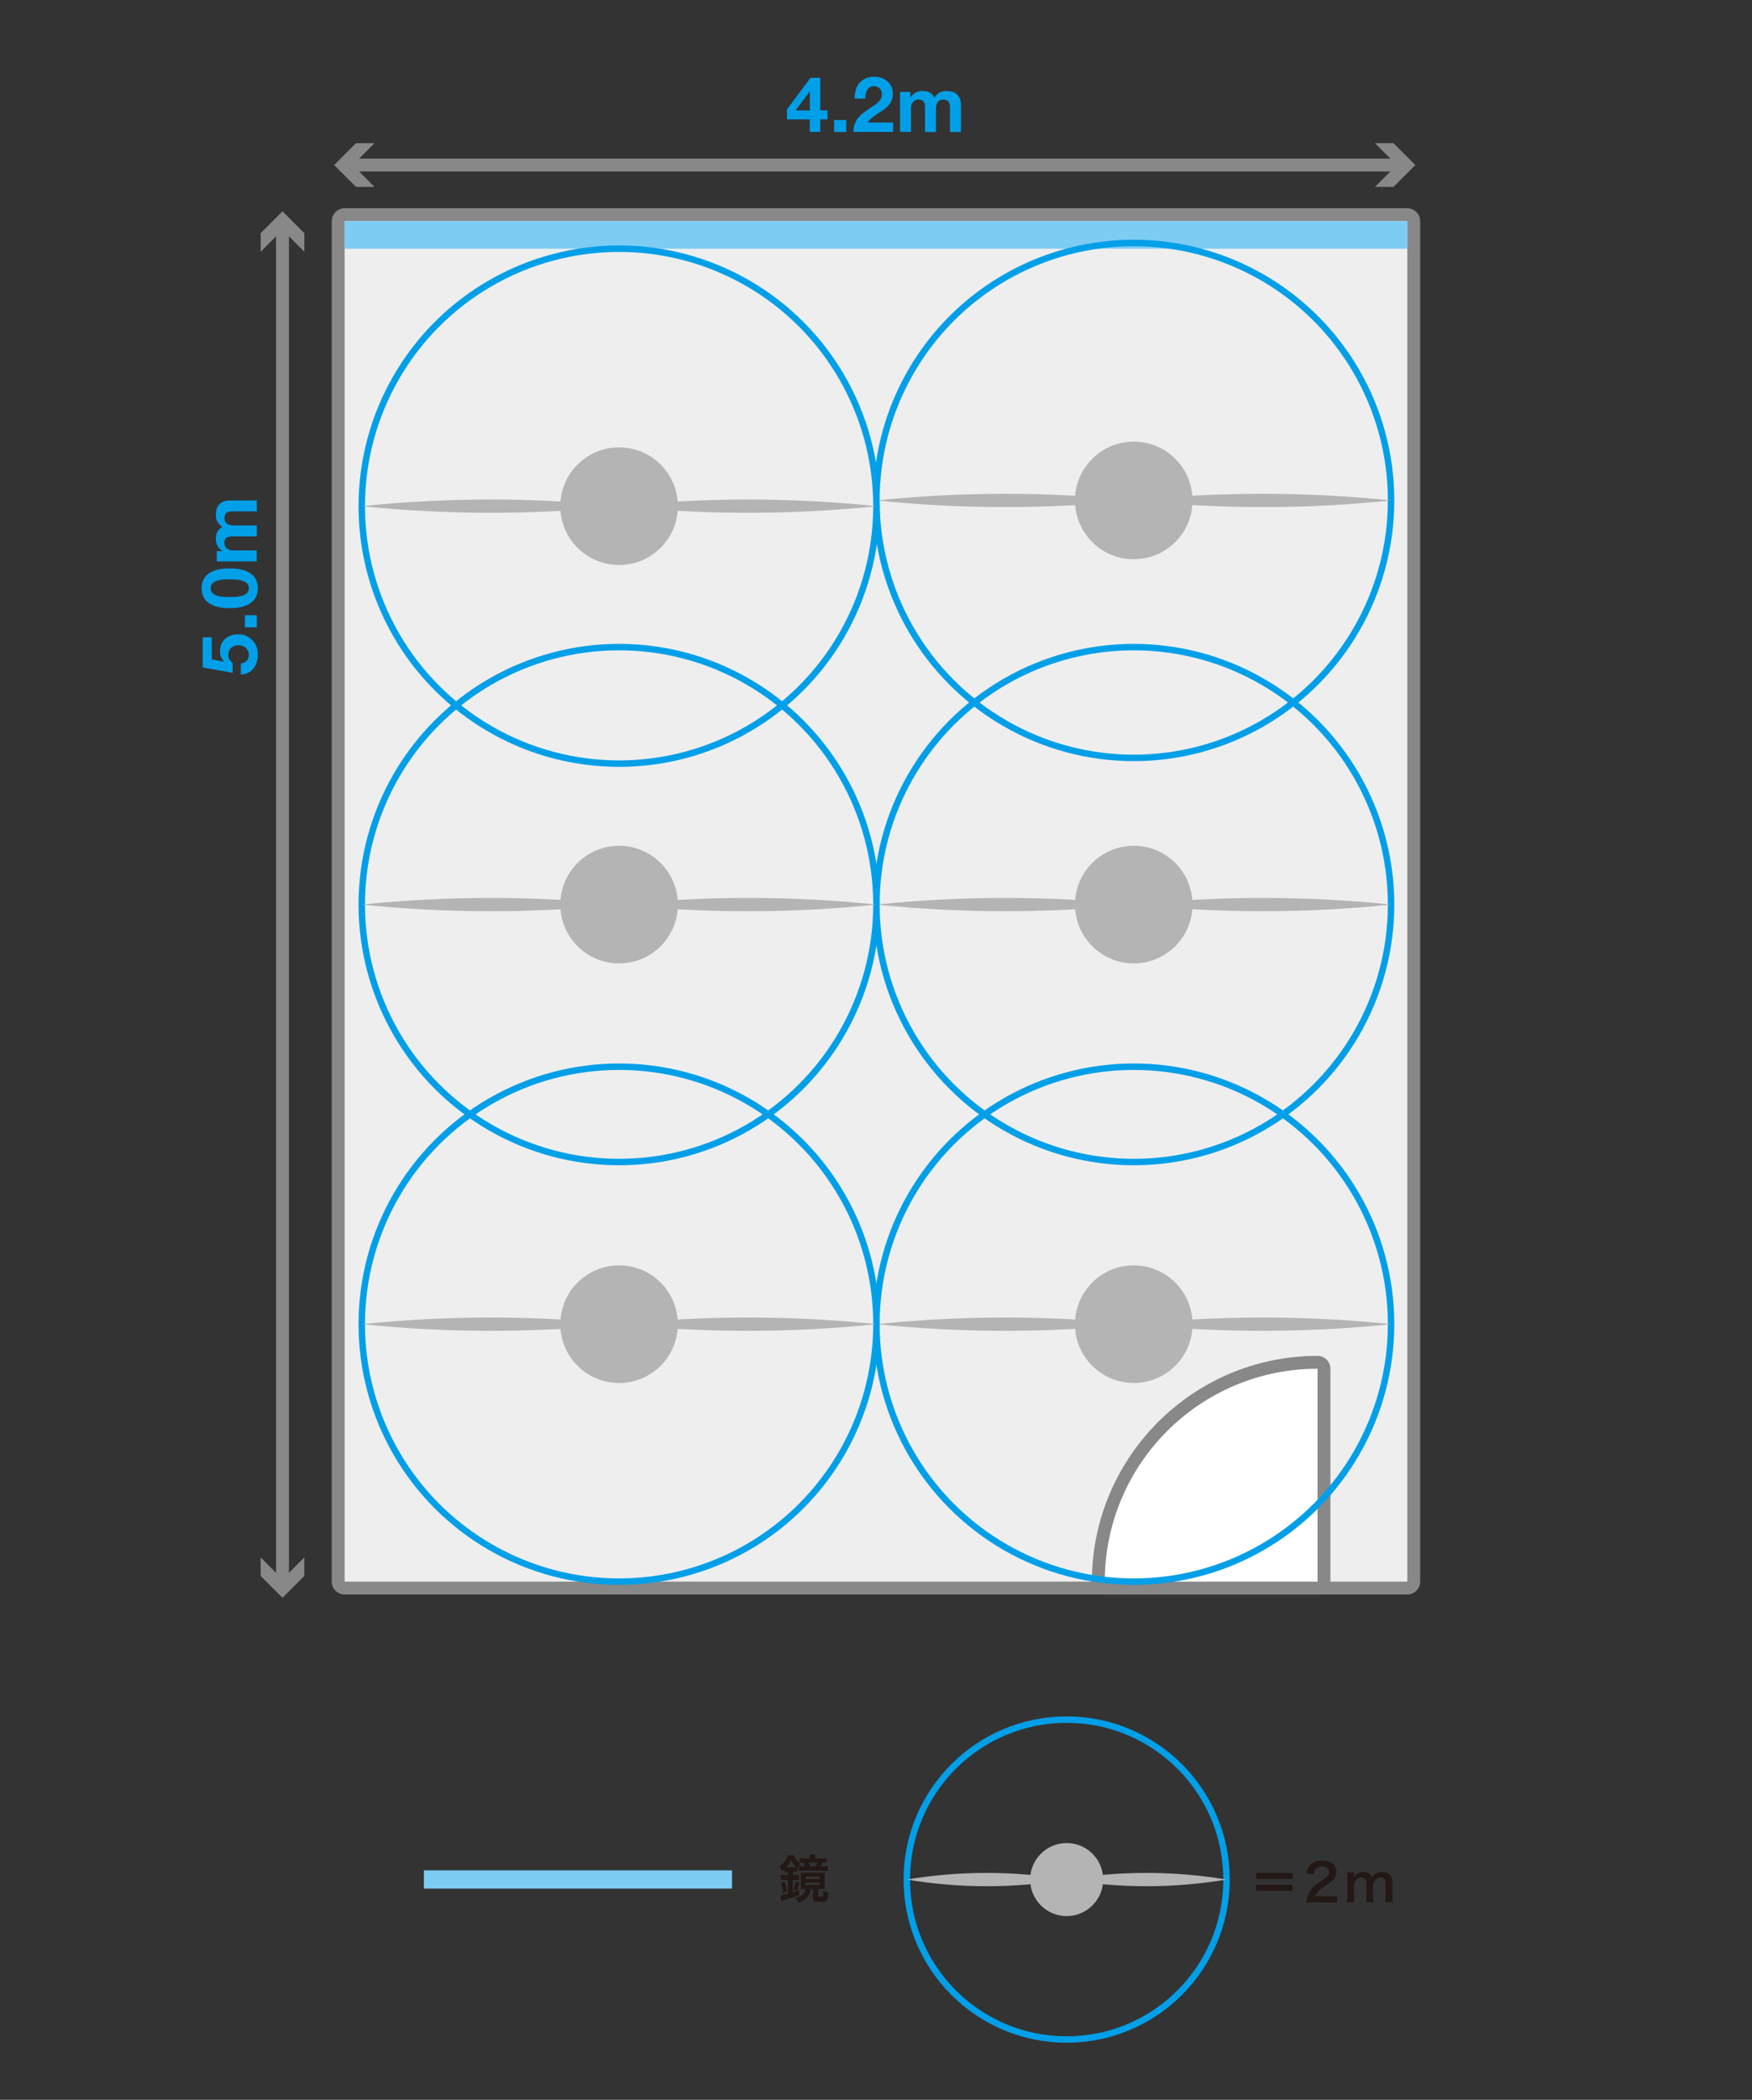 <?xml version="1.0" encoding="UTF-8"?>
<svg id="_レイヤー_2" data-name="レイヤー 2" xmlns="http://www.w3.org/2000/svg" viewBox="0 0 272.13 325.98">
  <rect x="0" y="0" width="272.13" height="325.98" fill="#333333" stroke="none"/>
  <defs>
    <style>
      .cls-1, .cls-2, .cls-3 {
        fill: none;
      }

      .cls-1, .cls-4, .cls-5, .cls-6, .cls-7, .cls-8, .cls-9, .cls-10 {
        stroke-width: 0px;
      }

      .cls-2 {
        stroke: #888;
        stroke-width: 2px;
      }

      .cls-2, .cls-3 {
        stroke-miterlimit: 10;
      }

      .cls-3 {
        stroke: #009fe8;
      }

      .cls-4 {
        fill: #888;
      }

      .cls-5 {
        fill: #231815;
      }

      .cls-6 {
        fill: #b4b4b5;
      }

      .cls-7 {
        fill: #7dccf3;
      }

      .cls-8 {
        fill: #fff;
      }

      .cls-9 {
        fill: #eeeeef;
      }

      .cls-10 {
        fill: #009fe8;
      }
    </style>
  </defs>
  <g id="_ガイド" data-name="ガイド">
    <rect class="cls-1" width="272.13" height="325.98"/>
  </g>
  <g id="_1studio" data-name="1studio">
    <g>
      <g>
        <rect class="cls-9" x="52.53" y="33.33" width="167.06" height="213.21" rx="1" ry="1"/>
        <path class="cls-4" d="M218.59,34.33v211.21H53.53V34.33h165.06M218.59,32.33H53.53c-1.1,0-2,.9-2,2v211.21c0,1.1.9,2,2,2h165.06c1.1,0,2-.9,2-2V34.33c0-1.1-.9-2-2-2h0Z"/>
      </g>
      <g>
        <path class="cls-8" d="M171.6,246.54c-.55,0-1-.45-1-1,0-18.78,15.28-34.05,34.05-34.05.55,0,1,.45,1,1v33.05c0,.55-.45,1-1,1h-33.05Z"/>
        <path class="cls-4" d="M204.65,212.49v33.05h-33.05c0-18.25,14.8-33.05,33.05-33.05M204.65,210.49c-19.33,0-35.05,15.72-35.05,35.05,0,1.1.9,2,2,2h33.05c1.1,0,2-.9,2-2v-33.05c0-1.1-.9-2-2-2h0Z"/>
      </g>
      <rect class="cls-7" x="133.92" y="-46.06" width="4.28" height="165.06" transform="translate(172.53 -99.59) rotate(90)"/>
    </g>
    <g>
      <rect class="cls-7" x="88.35" y="267.86" width="2.83" height="47.86" transform="translate(381.56 202.01) rotate(90)"/>
      <path class="cls-5" d="M122.29,290.59c-.17,0-.32,0-.47.03v-.44c-.14.14-.2.19-.38.34-.12-.34-.2-.5-.38-.78.68-.48,1.11-1.03,1.34-1.73h.87c.25.57.5.88,1.02,1.28-.18.24-.32.46-.45.74v.58c-.14-.02-.26-.02-.47-.02h-.22v.51h.3c.28,0,.44,0,.64-.04v.82c-.18-.03-.34-.04-.64-.04h-.3v1.95c.35-.11.52-.17,1-.35v.74c-.7.3-1.06.42-2.16.74-.3.08-.5.15-.64.2l-.16-.89c.34-.02.67-.09,1.19-.22v-2.17h-.36c-.31,0-.54.02-.75.04v-.82c.19.02.44.04.76.04h.35v-.51h-.1ZM121.62,293.89c-.06-.56-.14-.98-.33-1.58l.6-.21c.18.56.26.91.35,1.56l-.62.22ZM123.38,289.87c.14,0,.18,0,.29,0-.36-.36-.54-.62-.8-1.13-.26.51-.42.76-.76,1.14h1.27ZM123.26,293.39c.17-.48.24-.79.3-1.3l.61.19c-.1.49-.22.86-.38,1.29l-.54-.18ZM125.06,293.24c-.24,0-.43,0-.69.02.02-.16.02-.28.02-.58v-1.34c0-.28,0-.44-.03-.63.22.02.43.02.77.02h2.25c.35,0,.5,0,.74-.02-.02.18-.03.29-.03.6v1.32c0,.31,0,.46.03.64-.18-.02-.37-.02-.67-.02h-.35v1.04c0,.14.04.16.36.16.25,0,.34-.03.38-.11.04-.09.06-.34.06-.82.29.16.5.24.76.29-.08,1.32-.16,1.42-1.3,1.42-.84,0-1.07-.11-1.07-.52v-1.45h-.37c-.11.59-.21.85-.44,1.16-.18.22-.46.47-.75.65-.21.13-.37.2-.71.33-.1-.27-.25-.48-.46-.72,1.06-.33,1.42-.66,1.56-1.42h-.06ZM127.51,288.53c.38,0,.62,0,.86-.05v.7c-.24-.02-.29-.02-.65-.03-.08.21-.16.38-.26.58h.28c.41,0,.6,0,.82-.04v.77c-.27-.03-.48-.04-.9-.04h-2.81c-.34,0-.6,0-.82.03v-.75c.17.02.42.03.77.03h.22c-.07-.23-.14-.39-.22-.58h-.08c-.22,0-.35,0-.5.02v-.7c.26.03.51.05.86.05h.71v-.13c0-.18,0-.33-.03-.48h.9c-.02.14-.03.28-.03.48v.13h.9ZM125.17,291.7h2.13v-.38h-2.13v.38ZM125.17,292.64h2.13v-.38h-2.13v.38ZM126.65,289.74c.12-.23.15-.32.25-.58h-1.31c.11.24.16.36.22.58h.84Z"/>
    </g>
    <g>
      <circle class="cls-3" cx="165.68" cy="291.79" r="24.83"/>
      <g>
        <circle class="cls-6" cx="165.68" cy="291.79" r="5.67"/>
        <g>
          <path class="cls-6" d="M190.51,291.79c-8.21,1.37-16.62,1.38-24.83,0,8.2-1.38,16.62-1.37,24.83,0h0Z"/>
          <path class="cls-6" d="M165.68,291.79c-8.21,1.37-16.62,1.38-24.83,0,8.2-1.38,16.62-1.37,24.83,0h0Z"/>
        </g>
      </g>
    </g>
    <g>
      <circle class="cls-3" cx="176.1" cy="77.69" r="39.97"/>
      <g>
        <circle class="cls-6" cx="176.1" cy="77.69" r="9.13"/>
        <g>
          <path class="cls-6" d="M136.13,77.69c13.28-1.37,26.69-1.38,39.97,0-13.28,1.38-26.69,1.37-39.97,0h0Z"/>
          <path class="cls-6" d="M176.1,77.69c13.28-1.37,26.69-1.38,39.97,0-13.28,1.38-26.69,1.37-39.97,0h0Z"/>
        </g>
      </g>
    </g>
    <g>
      <circle class="cls-3" cx="96.16" cy="78.58" r="39.97"/>
      <g>
        <circle class="cls-6" cx="96.16" cy="78.58" r="9.13"/>
        <g>
          <path class="cls-6" d="M56.19,78.58c13.28-1.37,26.69-1.38,39.97,0-13.28,1.38-26.69,1.37-39.97,0h0Z"/>
          <path class="cls-6" d="M96.16,78.58c13.28-1.37,26.69-1.38,39.97,0-13.28,1.38-26.69,1.37-39.97,0h0Z"/>
        </g>
      </g>
    </g>
    <g>
      <circle class="cls-3" cx="176.1" cy="205.57" r="39.97"/>
      <g>
        <circle class="cls-6" cx="176.1" cy="205.57" r="9.13"/>
        <g>
          <path class="cls-6" d="M136.13,205.57c13.28-1.37,26.69-1.38,39.97,0-13.28,1.38-26.69,1.37-39.97,0h0Z"/>
          <path class="cls-6" d="M176.1,205.57c13.28-1.37,26.69-1.38,39.97,0-13.28,1.38-26.69,1.37-39.97,0h0Z"/>
        </g>
      </g>
    </g>
    <g>
      <circle class="cls-3" cx="96.16" cy="205.57" r="39.97"/>
      <g>
        <circle class="cls-6" cx="96.16" cy="205.57" r="9.13"/>
        <g>
          <path class="cls-6" d="M56.19,205.57c13.28-1.37,26.69-1.38,39.97,0-13.28,1.38-26.69,1.37-39.97,0h0Z"/>
          <path class="cls-6" d="M96.16,205.57c13.28-1.37,26.69-1.38,39.97,0-13.28,1.38-26.69,1.37-39.97,0h0Z"/>
        </g>
      </g>
    </g>
    <g>
      <circle class="cls-3" cx="176.1" cy="140.43" r="39.97"/>
      <g>
        <circle class="cls-6" cx="176.1" cy="140.43" r="9.13"/>
        <g>
          <path class="cls-6" d="M136.13,140.43c13.28-1.37,26.69-1.38,39.97,0-13.28,1.38-26.69,1.37-39.97,0h0Z"/>
          <path class="cls-6" d="M176.1,140.43c13.28-1.37,26.69-1.38,39.97,0-13.28,1.38-26.69,1.37-39.97,0h0Z"/>
        </g>
      </g>
    </g>
    <g>
      <circle class="cls-3" cx="96.16" cy="140.43" r="39.97"/>
      <g>
        <circle class="cls-6" cx="96.16" cy="140.43" r="9.13"/>
        <g>
          <path class="cls-6" d="M56.19,140.43c13.28-1.37,26.69-1.38,39.97,0-13.28,1.38-26.69,1.37-39.97,0h0Z"/>
          <path class="cls-6" d="M96.16,140.43c13.28-1.37,26.69-1.38,39.97,0-13.28,1.38-26.69,1.37-39.97,0h0Z"/>
        </g>
      </g>
    </g>
    <g>
      <path class="cls-5" d="M200.77,290.76v.94h-5.65v-.94h5.65ZM200.77,292.6v.94h-5.65v-.94h5.65Z"/>
      <path class="cls-5" d="M203.9,295.34c-.62,0-.75,0-1.03.04.05-.46.1-.74.21-1.02.22-.58.58-1.09,1.09-1.57.28-.25.52-.43,1.32-.97.74-.5.96-.77.96-1.18,0-.54-.42-.88-1.1-.88-.46,0-.82.16-1.02.47-.14.19-.19.37-.25.74l-1.14-.14c.11-.61.26-.94.55-1.28.4-.46,1.03-.71,1.83-.71,1.4,0,2.26.67,2.26,1.77,0,.53-.18.91-.57,1.28-.22.21-.3.27-1.34.98-.35.25-.75.58-.95.8-.24.26-.34.42-.46.72h2.24c.5,0,.9-.02,1.17-.06v1.05c-.38-.03-.7-.05-1.21-.05h-2.57Z"/>
      <path class="cls-5" d="M209.23,295.29c.04-.34.06-.61.06-1.04v-2.51c0-.5-.02-.74-.06-1.04h1.07v.41s0,.17,0,.3c.23-.49.82-.8,1.49-.8.43,0,.78.12,1.03.36.14.13.21.23.3.48.27-.36.42-.5.67-.63.26-.14.54-.21.89-.21.51,0,.93.16,1.2.46.26.29.38.65.38,1.22v1.97c0,.45.02.71.06,1.04h-1.17c.05-.33.06-.57.06-1.04v-1.79c0-.7-.25-1.02-.78-1.02-.26,0-.46.07-.66.24-.28.24-.41.5-.5.99v1.58c0,.44.02.71.06,1.04h-1.15c.05-.34.06-.58.06-1.04v-1.79c0-.67-.26-1.01-.78-1.01-.34,0-.61.14-.82.42-.18.23-.26.42-.34.8v1.58c0,.43.02.67.06,1.04h-1.13Z"/>
    </g>
    <g>
      <path class="cls-10" d="M122.24,18.54v-1.56l3.65-4.9h1.52v5.05h1.12v1.4h-1.12v1.94h-1.62v-1.94h-3.55ZM125.75,14.22l-2.17,2.92h2.21v-2.92h-.04Z"/>
      <path class="cls-10" d="M131.44,18.64v1.85h-1.88v-1.85h1.88Z"/>
      <path class="cls-10" d="M132.91,13.97c.13-.41.32-.77.58-1.08.26-.31.58-.55.97-.72.39-.17.83-.26,1.34-.26.38,0,.75.06,1.1.18.35.12.65.29.92.52.26.22.47.5.63.83.16.33.23.7.23,1.1s-.07.79-.2,1.09c-.14.3-.32.57-.54.81-.22.24-.48.45-.76.64-.28.19-.57.38-.86.57-.29.19-.57.39-.84.61-.27.22-.51.47-.72.76h3.97v1.46h-6.17c0-.49.07-.91.21-1.27s.33-.68.57-.97c.24-.28.52-.55.85-.79.32-.24.67-.48,1.03-.73.18-.13.38-.26.59-.39s.4-.28.57-.44c.17-.16.32-.34.43-.54.12-.2.17-.43.17-.68,0-.41-.12-.73-.35-.95-.24-.23-.54-.34-.91-.34-.25,0-.46.06-.63.17-.17.12-.31.27-.41.46-.1.19-.18.4-.22.62s-.07.45-.07.68h-1.63c-.02-.48.04-.93.17-1.34Z"/>
      <path class="cls-10" d="M141.39,14.28v.84h.02c.22-.32.49-.57.81-.74.32-.18.68-.26,1.09-.26s.75.08,1.07.23c.32.15.57.42.74.8.18-.27.43-.51.75-.72.32-.21.69-.31,1.12-.31.33,0,.63.04.91.12.28.08.52.21.72.38.2.18.36.41.47.69.11.28.17.63.17,1.03v4.15h-1.7v-3.52c0-.21,0-.4-.02-.59-.02-.18-.06-.34-.13-.48-.07-.14-.18-.24-.32-.32-.14-.08-.33-.12-.57-.12s-.43.05-.58.14c-.15.09-.26.21-.35.36s-.14.32-.17.5-.04.38-.04.57v3.46h-1.7v-3.48c0-.18,0-.37-.01-.55,0-.18-.04-.35-.1-.5-.06-.15-.16-.27-.3-.37-.14-.09-.35-.14-.62-.14-.08,0-.19.02-.32.05-.13.04-.26.1-.38.2s-.23.24-.32.43-.13.43-.13.74v3.6h-1.7v-6.2h1.61Z"/>
    </g>
    <g>
      <path class="cls-10" d="M32.89,102.37l1.91.34.02-.02c-.23-.23-.4-.48-.5-.74s-.15-.56-.15-.9c0-.42.08-.78.23-1.1s.36-.59.61-.81c.26-.22.56-.39.91-.5.35-.12.72-.17,1.11-.17.43,0,.83.08,1.21.25s.69.39.97.68c.27.28.48.61.63.99s.22.78.21,1.2c0,.41-.05.8-.16,1.17s-.27.7-.5.99-.5.52-.83.69c-.33.17-.72.26-1.16.27v-1.7c.38-.04.69-.18.92-.43s.34-.56.34-.95c0-.22-.05-.43-.14-.61-.09-.18-.21-.33-.36-.46s-.32-.22-.52-.29c-.2-.07-.4-.1-.61-.1s-.42.03-.61.1c-.19.06-.36.16-.5.29s-.26.28-.34.46c-.08.18-.12.38-.12.61,0,.3.05.55.16.74.11.19.28.37.51.54v1.54l-4.64-.83v-4.69h1.4v3.47Z"/>
      <path class="cls-10" d="M38.04,95.51h1.85v1.88h-1.85v-1.88Z"/>
      <path class="cls-10" d="M33.59,94.16c-.56-.16-1-.39-1.34-.67s-.58-.61-.72-.98-.22-.77-.22-1.18.07-.82.22-1.19c.14-.37.38-.7.72-.98s.78-.51,1.34-.67,1.24-.25,2.06-.25,1.54.08,2.11.25,1.01.39,1.35.67c.34.28.58.61.72.98.14.37.22.77.22,1.19s-.07.81-.22,1.18-.38.7-.72.98c-.34.28-.79.5-1.35.67s-1.27.25-2.11.25-1.5-.08-2.06-.25ZM36.52,92.67c.34-.02.67-.07.98-.15s.59-.22.81-.4c.22-.18.34-.45.34-.79s-.11-.62-.34-.81c-.22-.19-.49-.32-.81-.41s-.64-.13-.98-.15c-.34-.02-.63-.02-.87-.02-.14,0-.32,0-.52,0-.2,0-.41.02-.63.05-.22.03-.43.07-.64.12s-.4.13-.57.23c-.17.1-.3.24-.41.4s-.16.36-.16.59.05.43.16.58.24.28.41.38c.17.1.36.18.57.23s.43.1.64.12c.22.02.43.04.63.04.2,0,.38,0,.52,0,.24,0,.53,0,.87-.02Z"/>
      <path class="cls-10" d="M33.68,85.56h.84v-.02c-.32-.22-.57-.49-.74-.81-.18-.32-.26-.68-.26-1.09s.08-.75.23-1.07c.15-.32.42-.57.8-.74-.27-.18-.51-.43-.72-.75-.21-.32-.31-.69-.31-1.12,0-.33.04-.63.12-.91.08-.28.21-.52.38-.72.18-.2.41-.36.69-.47.28-.11.63-.17,1.03-.17h4.15v1.7h-3.52c-.21,0-.4,0-.59.02-.18.02-.34.06-.48.13-.14.07-.24.18-.32.32-.08.14-.12.33-.12.57s.05.43.14.58c.09.15.21.26.36.35s.32.14.5.17.38.04.57.04h3.46v1.7h-3.48c-.18,0-.37,0-.55.01-.18,0-.35.04-.5.1-.15.06-.27.16-.37.3-.09.14-.14.35-.14.62,0,.08.02.19.05.32.04.13.1.26.2.38s.24.23.43.32.43.13.74.13h3.6v1.7h-6.2v-1.61Z"/>
    </g>
    <g>
      <line class="cls-2" x1="43.88" y1="35.1" x2="43.88" y2="245.77"/>
      <polygon class="cls-4" points="40.49 39.08 43.88 35.69 47.27 39.08 47.27 36.2 43.88 32.81 40.49 36.2 40.49 39.08"/>
      <polygon class="cls-4" points="40.49 241.78 43.88 245.18 47.27 241.78 47.27 244.66 43.88 248.05 40.49 244.66 40.49 241.78"/>
    </g>
    <g>
      <line class="cls-2" x1="217.56" y1="25.62" x2="54.19" y2="25.62"/>
      <polygon class="cls-4" points="213.57 22.23 216.97 25.62 213.57 29.01 216.45 29.01 219.84 25.62 216.45 22.23 213.57 22.23"/>
      <polygon class="cls-4" points="58.17 22.23 54.78 25.62 58.17 29.01 55.29 29.01 51.9 25.62 55.29 22.23 58.17 22.23"/>
    </g>
  </g>
</svg>